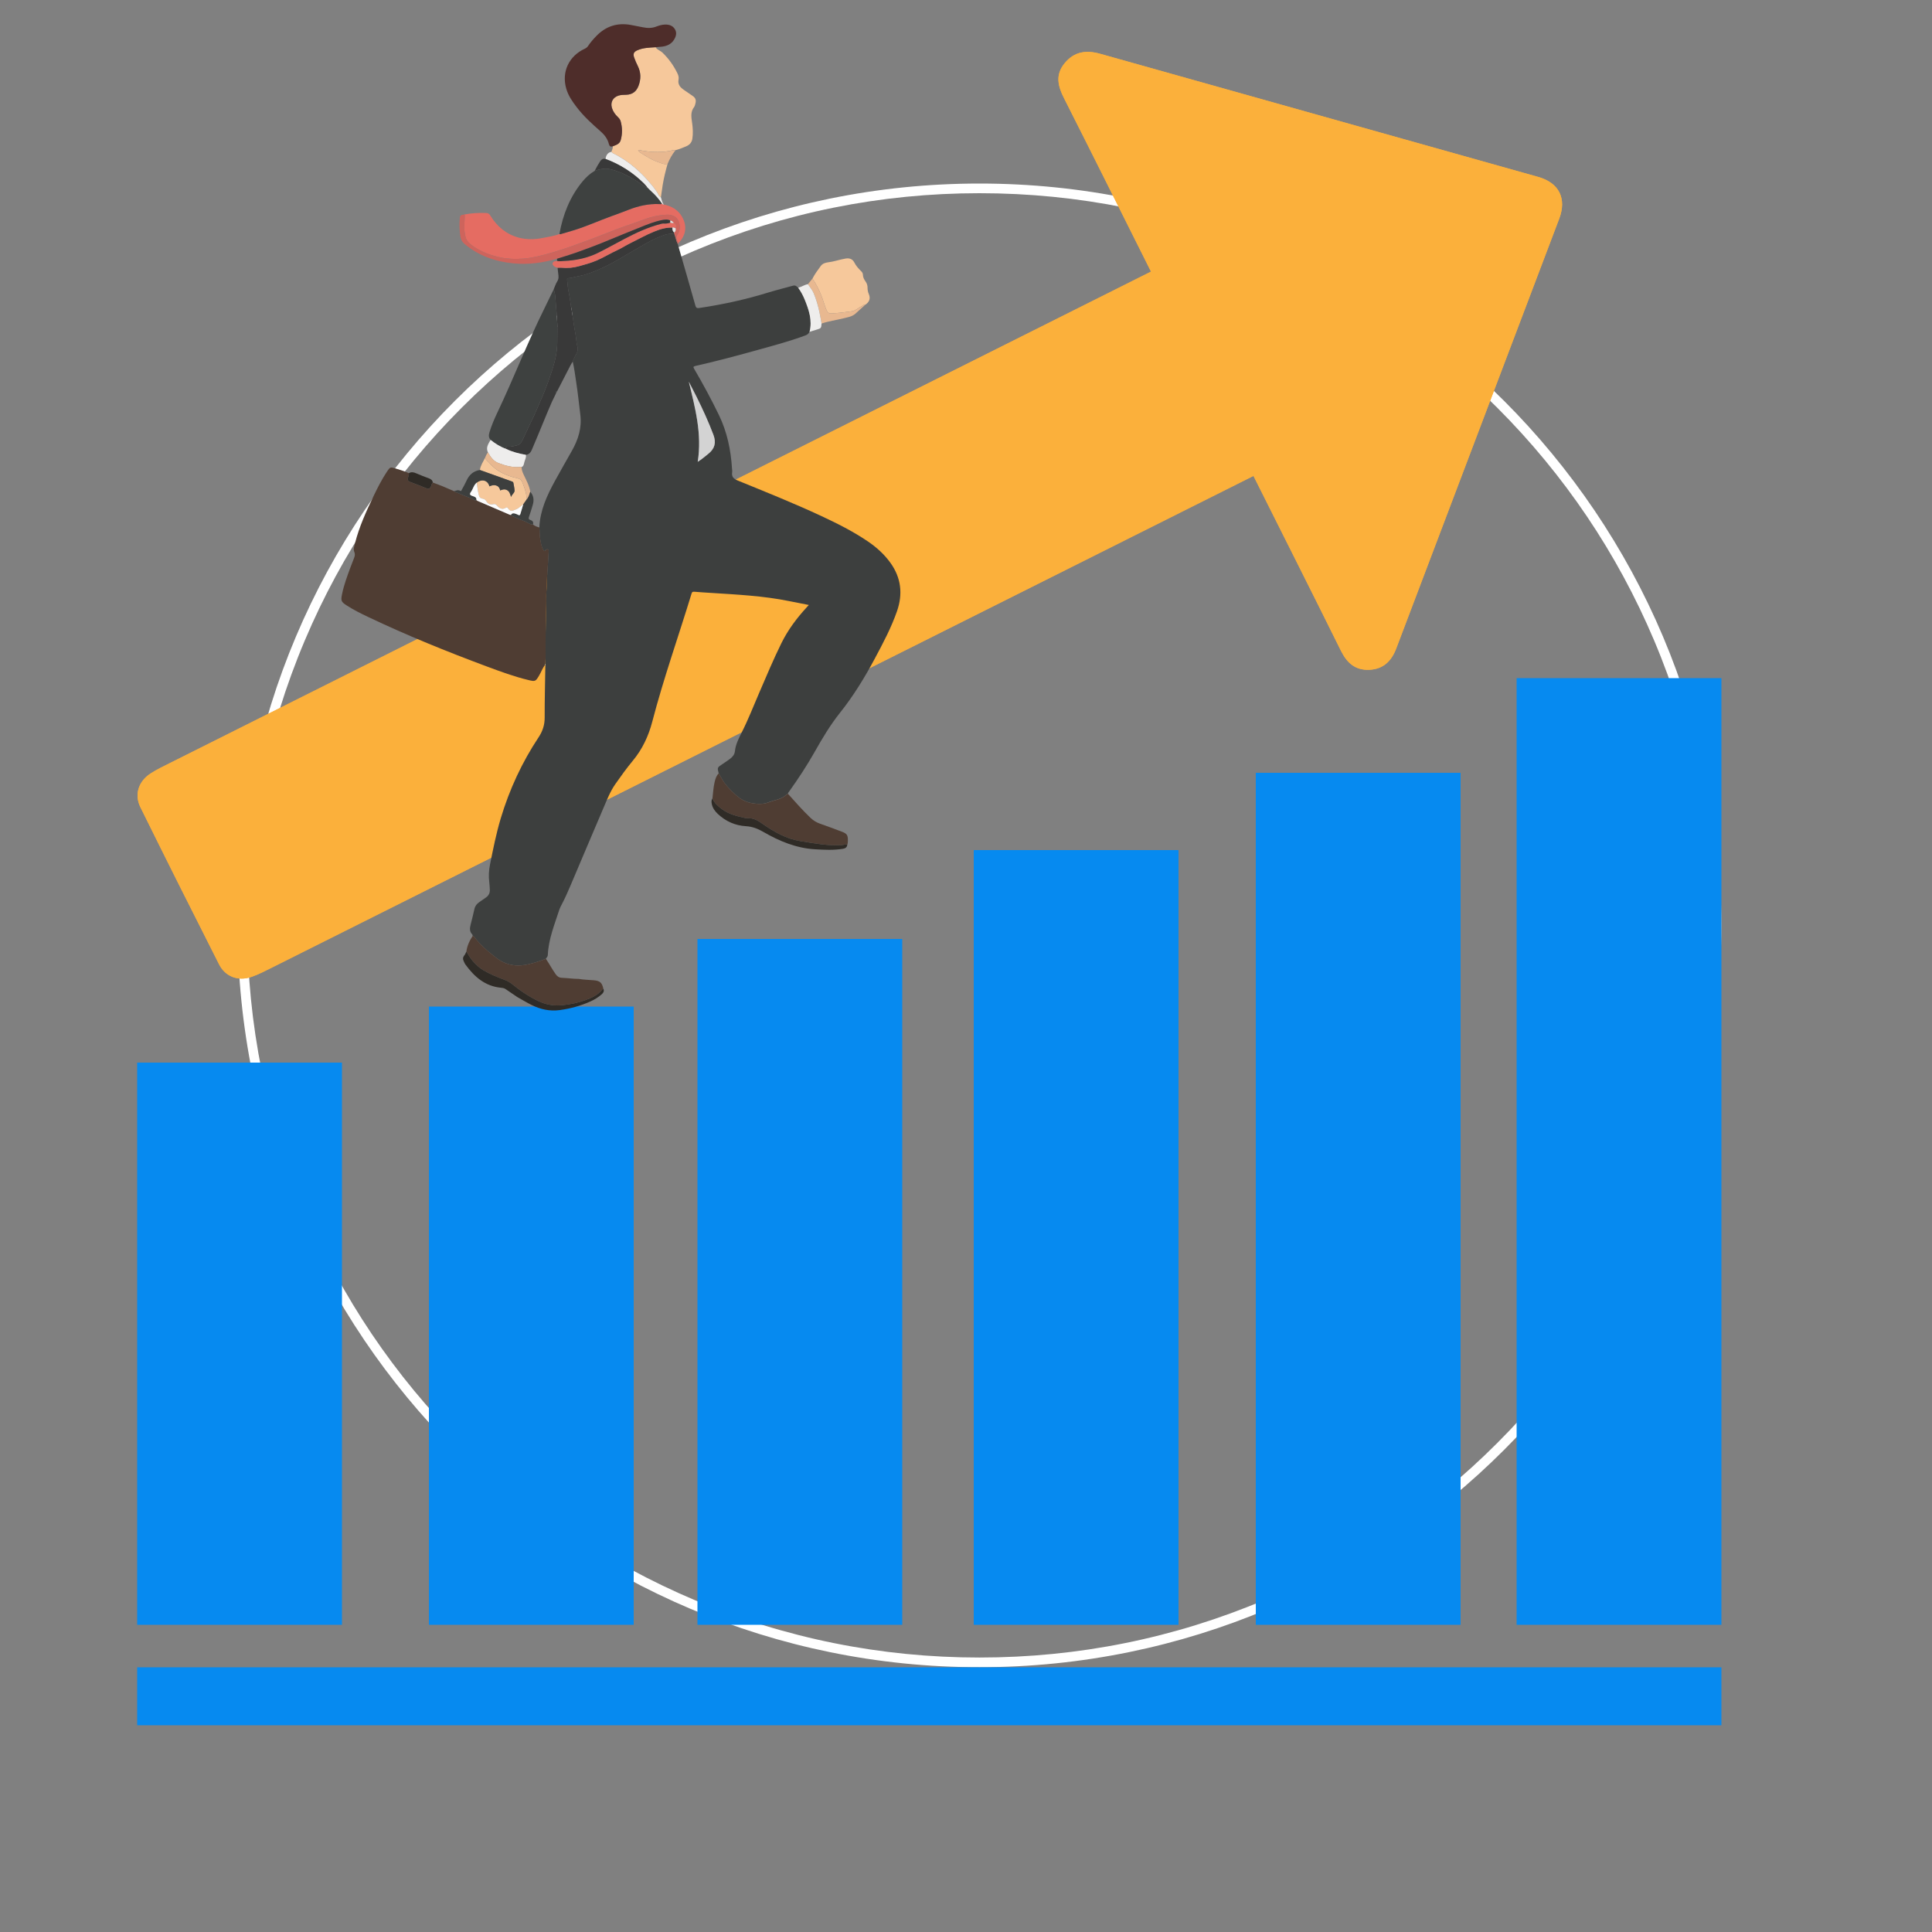<svg xmlns="http://www.w3.org/2000/svg" xmlns:xlink="http://www.w3.org/1999/xlink" id="Layer_1" x="0px" y="0px" viewBox="0 0 1000 1000" style="enable-background:new 0 0 1000 1000;" xml:space="preserve"><rect x="0" y="0" width="1000" height="1000" fill="#808080" stroke="none"/><style type="text/css">	.st0{display:none;}	.st1{display:inline;fill:#FF666D;}	.st2{fill:#FFFFFF;}	.st3{fill:#068AF0;}	.st4{fill:#FBB03B;}	.st5{fill:#3D3F3E;}	.st6{fill:#4F3D33;}	.st7{fill:#F6C89B;}	.st8{fill:#4E2D2A;}	.st9{fill:#3E4140;}	.st10{fill:#E56C62;}	.st11{fill:#393939;}	.st12{fill:#CE645C;}	.st13{fill:#2F2B26;}	.st14{fill:#EEEDEC;}	.st15{fill:#E8B890;}	.st16{fill:#D3D3D3;}	.st17{fill:#FEFEFE;}	.st18{fill:#FCFCFC;}	.st19{fill:#E4E4E4;}</style><g class="st0">	<circle class="st1" cx="507" cy="479" r="426"></circle></g><g>	<path class="st2" d="M506.97,100c51.16,0,100.79,10.02,147.51,29.78c45.13,19.09,85.66,46.41,120.46,81.22  c34.81,34.81,62.13,75.34,81.22,120.46c19.76,46.72,29.78,96.35,29.78,147.51s-10.02,100.79-29.78,147.51  c-19.09,45.13-46.41,85.66-81.22,120.46c-34.81,34.81-75.34,62.13-120.46,81.22c-46.72,19.76-96.35,29.78-147.51,29.78  s-100.79-10.02-147.51-29.78c-45.13-19.09-85.66-46.41-120.46-81.22c-34.81-34.81-62.13-75.34-81.22-120.46  c-19.76-46.72-29.78-96.35-29.78-147.51s10.02-100.79,29.78-147.51c19.09-45.13,46.41-85.66,81.22-120.46s75.34-62.13,120.46-81.22  C406.17,110.01,455.8,100,506.97,100 M506.97,95C294.9,95,122.99,266.91,122.99,478.97S294.9,862.95,506.97,862.95  s383.98-171.91,383.98-383.98S719.03,95,506.97,95L506.97,95z"></path></g><rect x="71" y="550" class="st3" width="106" height="291"></rect><rect x="222" y="521" class="st3" width="106" height="320"></rect><rect x="361" y="486" class="st3" width="106" height="355"></rect><rect x="504" y="440" class="st3" width="106" height="401"></rect><rect x="650" y="400" class="st3" width="106" height="441"></rect><rect x="785" y="351" class="st3" width="106" height="490"></rect><rect x="71" y="863" class="st3" width="820" height="30"></rect><g>	<path class="st4" d="M-39.17,285.95 M153.86,671.31 M648.79,246.33c1.25,2.5,2.13,4.26,3.02,6.02  c14.11,28.16,28.29,56.28,42.26,84.5c3.12,6.3,7.44,10.15,14.72,9.82c7.26-0.33,11.44-4.58,13.9-11.05  c28.11-74.16,56.25-148.3,84.36-222.46c3.95-10.43-0.1-18.55-10.9-21.59c-75.54-21.25-151.1-42.44-226.63-63.71  c-7.23-2.04-13.43-1.27-18.47,4.85c-4.95,6.01-3.5,11.84-0.33,18.09c14.15,27.95,28.11,56,42.14,84.01  c0.87,1.74,1.75,3.49,2.89,5.77c-2.59,1.3-4.64,2.32-6.69,3.35C422.04,227.59,255.02,311.25,88.01,394.92  c-3.42,1.71-6.91,3.37-10.11,5.45c-6.22,4.04-8.47,10.89-5.24,17.43c13.43,27.19,27.02,54.3,40.73,81.35  c3.22,6.34,9.8,8.81,16.59,6.53c3.76-1.26,7.33-3.15,10.9-4.94C304.94,418.59,468.97,336.41,633,254.24  C638.05,251.71,643.1,249.18,648.79,246.33z"></path>	<path class="st4" d="M648.79,246.33c-5.69,2.85-10.74,5.38-15.79,7.91C468.97,336.41,304.94,418.59,140.9,500.75  c-3.57,1.79-7.14,3.68-10.9,4.94c-6.8,2.28-13.38-0.19-16.59-6.53c-13.71-27.05-27.3-54.16-40.73-81.35  c-3.23-6.54-0.98-13.39,5.24-17.43c3.2-2.08,6.68-3.74,10.11-5.45c167.01-83.67,334.03-167.33,501.05-250.99  c2.05-1.03,4.1-2.05,6.69-3.35c-1.15-2.29-2.02-4.03-2.89-5.77c-14.03-28.01-27.99-56.05-42.14-84.01  c-3.16-6.25-4.62-12.08,0.33-18.09c5.04-6.12,11.24-6.88,18.47-4.85c75.53,21.27,151.09,42.46,226.63,63.71  c10.8,3.04,14.85,11.16,10.9,21.59c-28.11,74.16-56.24,148.3-84.36,222.46c-2.45,6.48-6.64,10.72-13.9,11.05  c-7.28,0.33-11.6-3.52-14.72-9.82c-13.98-28.22-28.16-56.35-42.26-84.5C650.93,250.59,650.04,248.83,648.79,246.33z"></path></g><g>	<path class="st5" d="M372,400.29c-0.79-3.01-0.78-3,1.86-4.75c1.36-0.9,2.71-1.81,4.01-2.78c1.3-0.97,2.34-2.22,2.51-3.88  c0.38-3.57,1.95-6.63,3.54-9.78c3.35-6.63,6.05-13.56,8.99-20.38c3.74-8.67,7.38-17.38,11.56-25.85  c3.38-6.85,7.9-12.89,13.05-18.49c0.32-0.34,0.62-0.69,1.12-1.25c-3.48-0.68-6.75-1.3-10.01-1.97c-13.47-2.77-27.16-3.4-40.83-4.29  c-2.82-0.18-5.64-0.34-8.45-0.59c-0.85-0.08-1.18,0.19-1.41,0.97c-6.73,22.09-14.48,43.86-20.31,66.23  c-1.95,7.48-5.12,14.29-10.1,20.28c-3.21,3.86-6.15,7.97-9.04,12.09c-2.59,3.71-4.25,7.94-6.02,12.07  c-5.74,13.39-11.39,26.82-17.09,40.23c-1.44,3.4-2.93,6.77-4.65,10.04c-0.45,0.85-0.91,1.7-1.21,2.61  c-2.48,7.73-5.63,15.3-5.98,23.57c-0.04,0.91-0.7,1.26-1.01,1.91c-2.97,1.14-5.99,2.12-9.11,2.84c-4.66,1.07-9.1,0.88-13.41-1.32  c-2.09-1.07-3.86-2.55-5.68-4.01c-2.93-2.35-5.69-4.85-8.04-7.78c-0.47-0.59-0.77-1.39-1.63-1.58c-0.08-0.27-0.07-0.62-0.24-0.79  c-1.48-1.51-1.29-3.25-0.82-5.08c0.7-2.69,1.36-5.39,1.97-8.09c0.36-1.6,1.28-2.73,2.62-3.61c1.16-0.76,2.29-1.57,3.42-2.38  c1.4-1,2.03-2.38,1.91-4.1c-0.08-1.19-0.1-2.4-0.26-3.58c-0.42-3.16-0.26-6.24,0.38-9.4c1.61-7.98,3.19-15.97,5.53-23.78  c4.49-14.98,10.99-29.02,19.63-42.04c2.09-3.16,3.14-6.4,3.12-10.2c-0.03-8.66,0.22-17.33,0.33-25.99c0-0.38,0.26-0.86-0.24-1.16  c0,0-0.02,0.04-0.02,0.04c0.38-0.08,0.2-0.33,0.16-0.54c0.41-3.31,0.15-6.65,0.21-9.97c0.05-2.46-0.03-4.95,0.06-7.39  c0.16-4.48,0.13-8.97,0.3-13.45c0.09-2.36-0.13-4.75,0.1-7.08c0.3-3.11,0.19-6.23,0.46-9.34c0.31-3.57,0.42-7.15,0.67-10.72  c0.04-0.55,0.19-1.12-0.34-1.4c-0.45-0.24-0.92,0.04-1.24,0.45c-0.51,0.66-0.83,0.37-1.17-0.19c-1.1-1.81-1.28-3.85-1.64-5.86  c-0.34-1.9-0.2-3.83-0.4-5.73c0.37-8.83,3.96-16.6,8.1-24.16c2.85-5.21,5.82-10.36,8.74-15.54c3.27-5.8,5.24-11.84,4.38-18.67  c-0.71-5.61-1.25-11.23-2.13-16.82c-0.56-3.59-0.98-7.21-1.82-10.76c0.06-0.65,0.53-1.12,0.74-1.7c0.59-1.66,2-2.97,1.86-4.98  c-0.07-1.07-0.52-2.02-0.61-3.07c-0.23-2.79-0.77-5.56-1.24-8.31c-0.54-3.19-0.85-6.41-1.48-9.57c-0.51-2.52-0.66-5.08-1.24-7.6  c-0.52-2.26-0.65-4.6-0.92-6.92c-0.04-0.39-0.11-0.96,0.53-0.97c1.6-0.04,3.08-0.63,4.62-0.89c4.28-0.72,8.3-2.29,12.19-4.04  c4.41-1.98,8.64-4.35,12.79-6.88c2.62-1.59,5.36-3.05,7.99-4.64c4.17-2.52,8.47-4.73,13.13-6.2c1.35-0.43,2.78-0.08,4.08-0.63  c0.76,1.82,1,3.81,1.92,5.58c3.06,10.63,6.16,21.24,9.15,31.89c0.38,1.37,1.01,1.38,2.14,1.22c12.15-1.79,24.09-4.42,35.83-8.06  c4.16-1.29,8.41-2.27,12.6-3.47c1.24-0.35,1.85,0.4,2.59,1.06c1.38,1.91,2.49,3.96,3.37,6.13c2.18,5.35,4.02,10.77,2.52,16.68  c-0.42,0.98-1.16,1.54-2.17,1.91c-8.51,3.16-17.27,5.44-25.99,7.87c-10.24,2.86-20.53,5.56-30.91,7.91  c-1.25,0.28-1.11,0.67-0.58,1.57c4.55,7.77,8.82,15.69,12.76,23.8c4.26,8.78,6.18,18.08,6.79,27.73c0.04,0.62,0.17,1.26,0.08,1.86  c-0.37,2.41,0.71,3.47,2.96,4.38c14.46,5.9,28.97,11.71,43.13,18.31c8.34,3.89,16.57,8.01,24.21,13.21  c4.47,3.04,8.43,6.61,11.61,11.03c5.57,7.73,6.49,16.17,3.43,24.99c-2.98,8.58-7.24,16.59-11.51,24.58  c-5.25,9.82-11.03,19.29-17.99,28.02c-5.03,6.31-9.16,13.23-13.12,20.25c-3.98,7.06-8.44,13.82-13.14,20.42  c-0.3,0.42-0.76,0.77-0.65,1.38c-0.83,0.1-1.29,0.79-1.91,1.21c-2.55,1.75-5.62,2.07-8.4,3.18c-1.6,0.64-3.28,0.78-4.89,0.73  c-3.79-0.1-7.33-0.99-10.46-3.46c-2.64-2.09-4.99-4.44-7.02-7.05C374.01,403.98,373.1,402.05,372,400.29z M361.14,239.03  c2.05-1.27,3.74-2.73,5.48-4.14c3.32-2.68,4.18-5.74,2.62-9.86c-2.51-6.64-5.45-13.07-8.6-19.41c-1.34-2.7-2.74-5.38-4.12-8.06  C359.83,211.15,363.43,224.63,361.14,239.03z"></path>	<path class="st6" d="M279.2,273.03c0.2,1.91,0.06,3.83,0.4,5.73c0.36,2.01,0.55,4.06,1.64,5.86c0.34,0.56,0.66,0.85,1.17,0.19  c0.32-0.41,0.79-0.7,1.24-0.45c0.53,0.28,0.38,0.86,0.34,1.4c-0.25,3.57-0.36,7.15-0.67,10.72c-0.27,3.11-0.16,6.22-0.46,9.34  c-0.23,2.33-0.01,4.71-0.1,7.08c-0.17,4.48-0.14,8.97-0.3,13.45c-0.09,2.44-0.01,4.93-0.06,7.39c-0.06,3.32,0.19,6.65-0.21,9.97  c-0.17,0.14-0.27,0.31-0.16,0.54c0,0,0.02-0.04,0.02-0.04c-1.25,1.64-1.92,3.6-2.96,5.36c-1.86,3.14-1.99,3.29-5.58,2.42  c-7.37-1.77-14.48-4.4-21.57-7.04c-20.84-7.76-41.43-16.11-61.52-25.67c-3.76-1.79-7.5-3.65-11-5.92c-2.82-1.83-3.07-2.38-2.41-5.7  c0.97-4.86,2.72-9.48,4.42-14.11c0.45-1.21,0.95-2.41,1.4-3.62c0.51-1.38,1.25-2.59,0.53-4.29c-0.58-1.36,0.02-3.02,0.4-4.51  c2.16-8.5,5.79-16.43,9.56-24.3c2.09-4.36,4.29-8.68,6.97-12.72c1.59-2.4,1.75-2.46,4.44-1.63c2.33,0.72,4.67,1.41,6.89,2.45  c0.09,0.78-0.12,1.5-0.39,2.22c-0.38,1-0.11,1.85,0.9,2.23c2.89,1.09,5.77,2.18,8.62,3.37c0.99,0.42,1.91,0.19,2.39-1.07  c0.24-0.64,0.3-1.42,0.89-1.91c3.71,1.3,7.32,2.84,10.91,4.43c0.07,0.06,0.13,0.16,0.21,0.19c2.95,1.22,5.88,2.52,8.89,3.61  c0.83,0.3,1.49,1.31,2.57,0.82c0.23,0.16,0.44,0.36,0.69,0.47c5.42,2.34,10.85,4.67,16.27,7c0.3,0.13,0.6,0.31,0.95,0.16  c0.16,0.44,0.51,0.6,0.94,0.78c1.94,0.8,3.81,1.79,5.79,2.45c1.58,0.53,2.86,1.8,4.62,1.83C276.86,272.27,278,272.72,279.2,273.03z  "></path>	<path class="st7" d="M316.45,78.6c0.29-0.95,0.86-1.83,0.72-2.88c1.65-0.7,3.52-1.11,4.11-3.21c0.92-3.27,0.86-6.52-0.04-9.78  c-0.23-0.85-0.77-1.51-1.41-2.13c-1.39-1.34-2.53-2.87-3.1-4.76c-0.86-2.87,0.47-5.4,3.33-6.35c1.34-0.44,2.74-0.42,4.12-0.46  c3.14-0.11,5.2-1.69,6.3-4.58c1.33-3.48,1.32-6.9-0.36-10.3c-0.7-1.41-1.34-2.86-1.87-4.35c-0.69-1.96-0.23-2.96,1.66-3.8  c3-1.33,6.23-1.35,9.42-1.57c0.83,1.38,2.45,1.74,3.56,2.81c3.28,3.15,5.86,6.78,7.81,10.86c0.46,0.95,0.73,2.01,0.52,3.07  c-0.51,2.6,0.94,4.12,2.86,5.42c1.5,1.01,3,2.04,4.48,3.08c1.44,1.01,1.86,2.14,1.4,3.84c-0.17,0.64-0.29,1.37-0.68,1.87  c-2.03,2.6-1.42,5.46-1.02,8.34c0.37,2.69,0.53,5.4,0.1,8.12c-0.31,1.96-1.49,3.17-3.2,3.9c-1.8,0.77-3.61,1.5-5.52,1.99  c-1.06-0.2-2.06,0.22-3.06,0.4c-5.17,0.88-10.29,0.62-15.4-0.42c-0.31-0.06-0.63-0.3-0.88,0.18c0.28,0.3,0.53,0.69,0.87,0.92  c3.16,2.04,6.35,4.07,9.94,5.24c1.39,0.45,2.84,1.28,4.44,0.71c-1.01,3.62-1.94,7.26-2.54,10.98c-0.34,2.12-0.62,4.24-0.93,6.36  c-0.58-0.29-1.01-0.76-1.27-1.32c-0.72-1.52-1.73-2.87-2.76-4.16c-5.76-7.22-12.49-13.32-20.9-17.39  C316.89,79.12,316.69,78.82,316.45,78.6z"></path>	<path class="st8" d="M339.33,24.45c-3.19,0.22-6.42,0.24-9.42,1.57c-1.89,0.84-2.35,1.83-1.66,3.8c0.52,1.49,1.17,2.94,1.87,4.35  c1.68,3.39,1.69,6.82,0.36,10.3c-1.1,2.89-3.16,4.48-6.3,4.58c-1.39,0.05-2.78,0.02-4.12,0.46c-2.87,0.95-4.2,3.48-3.33,6.35  c0.57,1.89,1.7,3.42,3.1,4.76c0.64,0.61,1.17,1.28,1.41,2.13c0.9,3.25,0.96,6.51,0.04,9.78c-0.59,2.09-2.45,2.5-4.11,3.21  c-1.11,0.32-1.7,0.05-2.02-1.22c-0.65-2.63-2.23-4.71-4.27-6.5c-4.44-3.88-8.8-7.85-12.39-12.55c-2.25-2.94-4.37-5.97-5.4-9.58  c-2.49-8.67,1.33-16.86,9.62-20.68c0.73-0.34,1.25-0.77,1.7-1.44c1.22-1.84,2.68-3.49,4.21-5.08c4.94-5.13,10.91-7.05,17.91-5.78  c2.07,0.37,4.14,0.79,6.2,1.21c2.39,0.49,4.73,0.53,7.06-0.4c1.42-0.56,2.92-0.96,4.47-1.01c2.1-0.07,3.97,0.58,5.08,2.41  c1.14,1.88,0.58,3.82-0.54,5.56c-1.37,2.12-3.46,3.1-5.89,3.44C341.72,24.26,340.52,24.33,339.33,24.45z"></path>	<path class="st9" d="M253.93,227.69c-1.06-1.16-1.03-2.47-0.6-3.89c1.08-3.59,2.57-7.02,4.17-10.4  c8.43-17.74,15.52-36.1,24.25-53.7c1.64-3.3,3.23-6.62,4.84-9.94c0.54,1.39,0.79,2.89,0.87,4.33c0.18,3.23,0.58,6.43,0.8,9.66  c0.31,4.6,0.29,9.19,0.18,13.79c-0.1,4.37-0.91,8.63-2.23,12.72c-1.72,5.33-3.52,10.65-5.83,15.77c-1.9,4.21-3.53,8.53-5.64,12.65  c-1.48,2.88-2.69,5.89-4.13,8.8c-0.69,1.39-1.47,2.72-3.29,3.09c-1.4,0.29-2.75,0.77-4.21,0.62c-0.81-0.09-1.31,0.2-1.23,1.11  C258.93,231.26,256.35,229.63,253.93,227.69z"></path>	<path class="st10" d="M240.42,111c3.77-0.69,7.58-0.92,11.41-0.74c1.06,0.05,1.57,0.69,2.08,1.51c3.47,5.57,8.2,9.54,14.64,11.24  c4.05,1.07,8.15,0.99,12.23,0.18c2.95-0.58,5.95-0.97,8.78-2.06c0.39,0.22,0.75,0.03,1.11-0.08c2.07-0.6,4.14-1.2,6.2-1.83  c6.64-2.03,12.97-4.91,19.49-7.28c3.01-1.09,6.02-2.19,9-3.36c5.09-2,10.32-3.17,15.81-2.96c0.49,0.02,1.07,0.27,1.44-0.33  c0.31,0.16,0.37,0.75,0.91,0.54c0,0,0,0,0,0c0.1,0.02,0.2,0.04,0.3,0.06c3.83,0.89,7.07,2.66,9.12,6.16  c2.84,4.83,2.21,9.7-1.75,13.77c-0.81-1.38-1.75-2.62-0.53-4.4c1.08-1.56,1.42-3.52,1.05-5.43c-0.69-3.63-3.41-4.98-6.71-4.85  c-4.43,0.18-8.69,1.29-12.89,2.89c-4.27,1.63-8.65,3-12.94,4.62c-3.7,1.39-7.35,2.91-11.05,4.3c-5.4,2.02-10.81,4.06-16.28,5.87  c-3.99,1.32-8.01,2.55-12.12,3.52c-2.89,0.69-5.79,1.3-8.71,1.52c-4.55,0.34-9.16,0.16-13.58-0.98c-5.04-1.3-9.88-3.19-13.99-6.57  c-1.14-0.94-1.98-2.01-2.4-3.42c-1.03-3.41-0.65-6.88-0.51-10.34C240.55,112.02,240.63,111.5,240.42,111z"></path>	<path class="st11" d="M261.87,232.3c-0.08-0.91,0.42-1.2,1.23-1.11c1.46,0.16,2.81-0.33,4.21-0.62c1.82-0.37,2.6-1.7,3.29-3.09  c1.43-2.91,2.65-5.92,4.13-8.8c2.11-4.12,3.75-8.44,5.64-12.65c2.31-5.13,4.11-10.44,5.83-15.77c1.32-4.1,2.13-8.35,2.23-12.72  c0.1-4.6,0.13-9.19-0.18-13.79c-0.22-3.22-0.62-6.43-0.8-9.66c-0.08-1.44-0.33-2.94-0.87-4.33c0.6-1.37,1.04-2.85,1.84-4.1  c0.83-1.31,0.73-2.58,0.53-3.95c-0.15-1.03-0.24-2.08-0.35-3.12c0.71-0.01,1.44-0.08,2.14-0.01c3.04,0.31,6.08,0,8.96-0.79  c3.06-0.84,6.13-1.69,9.1-2.95c3.7-1.58,7.1-3.71,10.75-5.38c2.26-1.03,4.36-2.44,6.58-3.53c4.18-2.04,8.22-4.36,12.56-6.1  c3.03-1.22,6.04-2.16,9.33-2c-0.06,0.98,0.13,1.88,0.92,2.55c-0.01,0.11-0.03,0.23-0.04,0.34c-1.31,0.54-2.73,0.2-4.08,0.63  c-4.67,1.47-8.96,3.68-13.13,6.2c-2.64,1.59-5.37,3.05-7.99,4.64c-4.15,2.53-8.38,4.9-12.79,6.88c-3.89,1.75-7.92,3.32-12.19,4.04  c-1.54,0.26-3.03,0.85-4.62,0.89c-0.65,0.01-0.58,0.59-0.53,0.97c0.27,2.31,0.4,4.66,0.92,6.92c0.59,2.51,0.73,5.08,1.24,7.6  c0.64,3.17,0.94,6.39,1.48,9.57c0.47,2.75,1.02,5.52,1.24,8.31c0.09,1.06,0.53,2,0.61,3.07c0.14,2.01-1.27,3.31-1.86,4.98  c-0.21,0.58-0.68,1.05-0.74,1.7c-0.35,0.57-0.74,1.11-1.04,1.7c-2.35,4.55-4.69,9.11-7.03,13.66c-0.77,0.1-0.97,0.5-0.62,1.18  c-0.64,1.49-1.48,2.87-2.12,4.37c-1.53,3.58-3.08,7.17-4.53,10.77c-1.9,4.7-3.88,9.37-5.86,14.04c-0.6,1.4-1.48,2.4-3.07,2.6  C268.64,234.76,265.13,233.94,261.87,232.3z"></path>	<path class="st9" d="M342.6,105.29c-0.36,0.6-0.94,0.35-1.44,0.33c-5.5-0.21-10.73,0.97-15.81,2.96c-2.98,1.17-5.99,2.27-9,3.36  c-6.52,2.37-12.84,5.25-19.49,7.28c-2.06,0.63-4.13,1.23-6.2,1.83c-0.36,0.1-0.72,0.3-1.11,0.08c1.8-10.04,5.42-19.29,11.99-27.23  c1.78-2.15,3.8-4.03,6.23-5.43c2.67-1,5.4-1.53,8.24-0.86c6.57,1.56,12.17,5.06,17.64,8.81c0.44,0.3,0.8,0.69,1.39,0.55  c0.71,0.7,1.39,1.42,2.13,2.09C339.23,100.94,341.07,102.98,342.6,105.29z"></path>	<path class="st6" d="M299.6,506.68c2.57,0.45,5.18,0.48,7.77,0.71c3.17,0.28,4.24,1.22,4.94,4.43c-0.23,0.16-0.52,0.29-0.69,0.5  c-2.33,2.86-5.55,4.26-8.9,5.45c-3.57,1.27-7.26,2.01-11.01,2.45c-3.94,0.46-7.82,0.13-11.53-1.4c-4.3-1.78-8.23-4.21-11.96-6.99  c-2.26-1.68-4.33-3.65-7.02-4.65c-3.81-1.41-7.57-2.94-11.08-5.01c-2.07-1.22-3.77-2.88-5.37-4.66c-1.35-1.51-2.27-3.29-3.36-4.96  c0.39-3,1.61-5.66,3.29-8.13c0.86,0.2,1.16,1,1.63,1.58c2.36,2.93,5.12,5.43,8.04,7.78c1.81,1.46,3.59,2.94,5.68,4.01  c4.31,2.2,8.75,2.4,13.41,1.32c3.12-0.72,6.13-1.69,9.11-2.84c1.78,2.6,3.23,5.4,5.06,7.98c0.84,1.18,1.77,1.82,3.28,1.87  C293.8,506.21,296.69,506.69,299.6,506.68z"></path>	<path class="st6" d="M372,400.29c1.1,1.76,2.01,3.68,3.26,5.29c2.03,2.61,4.38,4.96,7.02,7.05c3.12,2.47,6.67,3.36,10.46,3.46  c1.62,0.04,3.29-0.1,4.89-0.73c2.78-1.1,5.85-1.42,8.4-3.18c0.62-0.42,1.08-1.12,1.91-1.21c3.74,4.17,7.44,8.38,11.49,12.26  c1.44,1.38,3.05,2.42,4.95,3.08c3.84,1.35,7.66,2.77,11.47,4.21c2.53,0.96,3.05,1.8,3.01,4.54c-0.01,0.76-0.03,1.53-0.32,2.26  c-0.9-0.72-1.74,0.08-2.6,0.13c-7.35,0.44-14.5-0.94-21.69-2.09c-7.15-1.15-13.27-4.6-19.11-8.63c-2.3-1.59-4.49-3.23-7.48-3.21  c-0.64,0-1.3,0.04-1.98-0.11c-4.25-0.95-8.47-1.95-12.05-4.63c-1.99-1.49-3.9-3.08-4.87-5.49c0.35-2.84,0.46-5.72,1.13-8.52  C370.27,403.13,370.78,401.54,372,400.29z"></path>	<path class="st7" d="M420.53,144.2c1.2-2.34,2.77-4.45,4.32-6.56c0.86-1.17,2.26-1.67,3.64-1.84c3.1-0.37,6.04-1.43,9.1-1.96  c2.06-0.36,3.66,0.18,4.6,2.01c0.89,1.74,2.12,3.16,3.5,4.47c0.57,0.54,0.94,1.17,0.95,1.86c0.02,1.38,0.62,2.46,1.38,3.53  c0.69,0.95,1.03,2.02,1.02,3.22c-0.01,1.14,0.2,2.23,0.67,3.32c0.97,2.27,0.28,4.09-1.88,5.52c-0.79-0.3-1.18,0.45-1.75,0.7  c-1.77,0.78-3.16,2.36-5.18,2.63c-3.15,0.41-6.29,0.86-9.46,1.06c-1.13,0.07-2.6,0.42-3.37-1.13c-1.36-2.74-1.96-5.75-3.15-8.56  C423.69,149.57,422.33,146.78,420.53,144.2z"></path>	<path class="st12" d="M348.92,120.71c0.01-0.11,0.03-0.23,0.04-0.34c0.79-0.59,0.93-1.39,0.72-2.29c0.65-1.25,0.13-2.11-0.91-2.81  c-0.55-0.46-1.04-1.03-1.81-1.12c-1.46-0.76-2.96-0.51-4.48-0.2c-3.77,0.76-7.31,2.2-10.85,3.63c-5.36,2.16-10.74,4.28-16.06,6.53  c-5.9,2.49-11.9,4.73-17.93,6.85c-3.07,1.08-6.2,1.98-9.3,2.97c-7.44,2.1-14.99,3.17-22.72,2.38c-9.41-0.96-18.02-3.96-25.33-10.18  c-1.17-1-1.77-2.23-1.99-3.7c-0.44-2.95-0.59-5.91-0.35-8.88c0.17-2.14,0.26-2.2,2.48-2.55c0.21,0.51,0.13,1.02,0.11,1.55  c-0.13,3.46-0.52,6.94,0.51,10.34c0.43,1.41,1.26,2.49,2.4,3.42c4.11,3.38,8.95,5.27,13.99,6.57c4.43,1.14,9.03,1.32,13.58,0.98  c2.92-0.22,5.82-0.83,8.71-1.52c4.11-0.98,8.13-2.2,12.12-3.52c5.47-1.82,10.88-3.85,16.28-5.87c3.7-1.38,7.35-2.9,11.05-4.3  c4.29-1.61,8.67-2.98,12.94-4.62c4.19-1.61,8.46-2.72,12.89-2.89c3.3-0.13,6.02,1.22,6.71,4.85c0.37,1.91,0.03,3.86-1.05,5.43  c-1.23,1.78-0.29,3.02,0.53,4.4c-0.12,0.16-0.23,0.31-0.35,0.47C349.92,124.52,349.68,122.53,348.92,120.71z"></path>	<path class="st7" d="M248.4,243.27c0.3-2.32,1.66-4.2,2.63-6.24c0.55,1.14,1.62,1.84,2.41,2.76c2.69,3.11,6.08,5.12,9.9,6.49  c1.53,0.55,3.07,0.99,4.66,1.32c1.96,0.4,2.45,2.14,2.99,3.67c0.86,2.41,1.75,4.84,1.44,7.49c0,0,0-0.01,0-0.01  c-0.07,0.11-0.14,0.22-0.21,0.33c-0.46,0.66-0.92,1.32-1.39,1.98c-1.22,0.74-2.15,1.91-3.48,2.49c-2.48,1.07-3.28,1.25-4.51-0.56  c-0.25-0.37-0.55-0.49-0.97-0.22c-1.91,1.24-3.34,0.36-4.63-1.08c-0.5-0.56-1.01-0.95-1.86-0.73c-1.55,0.39-2.84-0.05-3.65-1.52  c-0.45-0.82-1.16-1.24-2.07-1.36c-0.98-0.13-1.52-0.72-1.76-1.64c-0.56-2.17-0.88-4.39-1.13-6.61c2.7-2.11,5.79-1.2,6.56,1.92  c2.25-1.18,5.07-0.79,5.56,2.12c0,0.04-0.01,0.08-0.01,0.11c0-0.04-0.01-0.08-0.01-0.13c1.17-0.47,2.32-0.86,3.57-0.17  c1.23,0.68,1.62,1.9,2.07,3.55c0.54-1.51,1.89-2.09,1.83-3.38c-0.06-1.28-0.41-2.55-0.59-3.83c-0.09-0.61-0.54-0.73-0.99-0.89  C259.31,247.17,253.85,245.22,248.4,243.27z"></path>	<path class="st13" d="M241.4,492.54c1.09,1.68,2.01,3.46,3.36,4.96c1.59,1.78,3.3,3.44,5.37,4.66c3.51,2.08,7.27,3.6,11.08,5.01  c2.7,1,4.77,2.97,7.02,4.65c3.73,2.77,7.66,5.21,11.96,6.99c3.7,1.53,7.58,1.86,11.53,1.4c3.75-0.44,7.44-1.18,11.01-2.45  c3.35-1.19,6.57-2.59,8.9-5.45c0.17-0.21,0.46-0.33,0.69-0.5c0.51,1.17,0.01,2.03-0.83,2.79c-1.76,1.58-3.77,2.8-5.91,3.76  c-5.05,2.25-10.34,3.71-15.82,4.46c-5.16,0.7-9.97-0.35-14.59-2.64c-2.53-1.25-4.94-2.72-7.4-4.09c-2.06-1.4-4.12-2.79-6.17-4.2  c-0.71-0.48-1.53-0.56-2.33-0.64c-8.23-0.79-13.76-5.69-18.36-12.01c-0.42-0.57-0.67-1.26-0.97-1.91c-0.46-1-0.37-1.9,0.37-2.79  C240.79,493.97,241.04,493.22,241.4,492.54z"></path>	<path class="st13" d="M368.75,413.28c0.97,2.41,2.88,3.99,4.87,5.49c3.57,2.68,7.8,3.68,12.05,4.63c0.68,0.15,1.34,0.11,1.98,0.11  c2.98-0.01,5.18,1.62,7.48,3.21c5.84,4.03,11.96,7.48,19.11,8.63c7.18,1.16,14.34,2.53,21.69,2.09c0.86-0.05,1.71-0.85,2.6-0.13  c-0.15,1.34-1.05,1.83-2.24,2.03c-4.76,0.79-9.53,0.53-14.32,0.26c-9.83-0.56-18.6-4.22-26.98-9.07c-2.75-1.59-5.56-2.7-8.88-2.89  c-5.54-0.32-10.49-2.5-14.59-6.37c-1.48-1.4-2.65-3.02-3.09-5.08C368.23,415.19,368.14,414.2,368.75,413.28z"></path>	<path class="st10" d="M348.76,115.27c1.04,0.7,1.56,1.56,0.91,2.81c-0.56-0.02-1.03-0.58-1.64-0.26c-3.29-0.16-6.3,0.78-9.33,2  c-4.34,1.74-8.38,4.06-12.56,6.1c-2.23,1.09-4.32,2.5-6.58,3.53c-3.65,1.66-7.05,3.8-10.75,5.38c-2.97,1.26-6.04,2.11-9.1,2.95  c-2.88,0.79-5.92,1.11-8.96,0.79c-0.71-0.07-1.43,0-2.14,0.01c-0.59-0.27-1.3-0.23-1.8-0.77c-0.42-0.45-1-0.79-0.76-1.55  c0.23-0.73,0.72-1.08,1.5-1.04c0.27,0.01,0.55-0.11,0.83-0.18c1.13,0.34,2.27,0.08,3.41,0.03c6.23-0.26,12.26-1.48,17.86-4.25  c4.62-2.28,9.1-4.85,13.67-7.23c5.94-3.09,11.99-5.94,18.51-7.63c0.51-0.13,1.04-0.32,1.54-0.28c1.25,0.11,2.44-0.03,3.61-0.47  C347.56,115.36,348.15,115.58,348.76,115.27z"></path>	<path class="st5" d="M248.4,243.27c5.45,1.95,10.91,3.91,16.36,5.86c0.45,0.16,0.9,0.28,0.99,0.89c0.18,1.28,0.53,2.55,0.59,3.83  c0.06,1.29-1.29,1.88-1.83,3.38c-0.45-1.65-0.83-2.87-2.07-3.55c-1.24-0.69-2.4-0.31-3.57,0.17l0.02,0.01  c-0.48-2.92-3.31-3.3-5.56-2.12c-0.77-3.12-3.86-4.03-6.56-1.92c-1.58,1.22-1.89,3.24-2.99,4.75c-0.85,1.17-0.58,1.74,0.76,2.16  c0.99,0.31,2.2,0.59,2.05,2.1c-1.09,0.49-1.74-0.52-2.57-0.82c-3-1.09-5.93-2.39-8.89-3.61c-0.08-0.03-0.14-0.12-0.21-0.19  c1.09-0.19,2.12-0.86,3.29-0.16c0.56,0.33,0.69-0.33,0.87-0.67c0.79-1.47,1.65-2.91,2.32-4.43  C242.78,245.81,244.97,243.8,248.4,243.27z"></path>	<path class="st11" d="M346.96,115.22c-1.17,0.44-2.36,0.58-3.61,0.47c-0.5-0.04-1.03,0.15-1.54,0.28  c-6.52,1.69-12.57,4.53-18.51,7.63c-4.57,2.38-9.05,4.94-13.67,7.23c-5.61,2.77-11.63,3.99-17.86,4.25  c-1.13,0.05-2.27,0.31-3.41-0.03c-0.01-0.38-0.03-0.75-0.04-1.13c3.1-0.98,6.23-1.89,9.3-2.97c6.04-2.13,12.03-4.36,17.93-6.85  c5.32-2.25,10.7-4.37,16.06-6.53c3.54-1.43,7.08-2.87,10.85-3.63c1.52-0.3,3.01-0.55,4.48,0.2  C346.95,114.51,346.96,114.87,346.96,115.22z"></path>	<path class="st14" d="M261.87,232.3c3.26,1.64,6.77,2.47,10.33,3.12c0.28,1.41-0.51,2.58-0.82,3.86c-0.24,0.97-0.3,2.01-1.4,2.48  c-0.18-0.03-0.37-0.11-0.55-0.09c-4.04,0.44-7.82-0.61-11.52-2.03c-2.6-1-4.04-3.2-5.36-5.5c-1.2-2.5,0.24-4.44,1.38-6.45  C256.35,229.63,258.93,231.26,261.87,232.3z"></path>	<path class="st15" d="M420.53,144.2c1.8,2.58,3.16,5.37,4.4,8.27c1.19,2.81,1.79,5.82,3.15,8.56c0.77,1.55,2.24,1.2,3.37,1.13  c3.16-0.2,6.31-0.65,9.46-1.06c2.02-0.26,3.4-1.84,5.18-2.63c0.57-0.25,0.96-1,1.75-0.7c-1.69,1.54-3.36,3.09-5.08,4.6  c-1.77,1.56-4.07,1.87-6.23,2.4c-3.75,0.93-7.6,1.45-11.28,2.69c-0.39-2.1-0.73-4.22-1.18-6.31c-0.7-3.22-1.63-6.38-2.92-9.43  c-0.72-1.72-1.96-3.1-2.96-4.64C418.97,146.12,419.75,145.16,420.53,144.2z"></path>	<path class="st14" d="M418.18,147.08c0.99,1.54,2.23,2.92,2.96,4.64c1.28,3.05,2.21,6.21,2.92,9.43c0.46,2.09,0.79,4.21,1.18,6.31  c-0.2,2.44-0.2,2.44-2.51,3.15c-1.23,0.38-2.46,0.75-3.69,1.13c1.49-5.91-0.34-11.33-2.52-16.68c-0.89-2.17-2-4.23-3.37-6.13  C414.89,148.49,416.39,147.38,418.18,147.08z"></path>	<path class="st15" d="M252.55,234.13c1.31,2.29,2.76,4.5,5.36,5.5c3.7,1.42,7.48,2.47,11.52,2.03c0.18-0.02,0.37,0.06,0.55,0.09  c-0.02,1.41,0.46,2.65,1.06,3.92c1.34,2.86,2.93,5.63,3.42,8.82c-0.43,1.54-0.88,3.06-2.02,4.25c0.32-2.65-0.58-5.08-1.44-7.49  c-0.55-1.52-1.03-3.26-2.99-3.67c-1.59-0.33-3.13-0.77-4.66-1.32c-3.83-1.37-7.21-3.38-9.9-6.49c-0.8-0.92-1.86-1.62-2.41-2.76  C251.4,235.99,251.9,235.02,252.55,234.13z"></path>	<path class="st14" d="M342.6,105.29c-1.54-2.31-3.37-4.35-5.42-6.22c-0.74-0.67-1.42-1.39-2.13-2.09c-0.59-0.68-1.15-1.4-1.78-2.03  c-5.69-5.67-12.32-9.86-19.84-12.68c0.24-2.08,1.33-3.41,3.01-3.67c0.24,0.22,0.44,0.52,0.72,0.66c8.4,4.07,15.13,10.17,20.9,17.39  c1.02,1.28,2.03,2.64,2.76,4.16c0.26,0.55,0.69,1.03,1.27,1.32c0.4,1.26,0.61,2.6,1.42,3.7  C342.97,106.04,342.92,105.45,342.6,105.29z"></path>	<path class="st11" d="M313.43,82.27c7.51,2.82,14.15,7.01,19.84,12.68c0.64,0.63,1.19,1.35,1.78,2.03  c-0.6,0.14-0.96-0.25-1.39-0.55c-5.48-3.74-11.08-7.25-17.64-8.81c-2.84-0.67-5.57-0.15-8.24,0.86c0.83-1.71,1.82-3.32,2.82-4.93  C311.28,82.46,312.14,81.93,313.43,82.27z"></path>	<path class="st15" d="M345.56,84.79c-1.6,0.57-3.05-0.25-4.44-0.71c-3.59-1.17-6.78-3.21-9.94-5.24c-0.35-0.22-0.59-0.61-0.87-0.92  c0.25-0.48,0.57-0.25,0.88-0.18c5.11,1.04,10.23,1.3,15.4,0.42c1-0.17,2-0.59,3.06-0.4C347.93,79.89,346.6,82.26,345.56,84.79z"></path>	<path class="st13" d="M224.02,249.77c-0.59,0.5-0.64,1.27-0.89,1.91c-0.48,1.26-1.4,1.48-2.39,1.07c-2.85-1.2-5.74-2.28-8.62-3.37  c-1.01-0.38-1.28-1.23-0.9-2.23c0.27-0.72,0.48-1.44,0.39-2.22c1.31-0.81,2.55-0.51,3.87,0.08c2.14,0.94,4.34,1.78,6.53,2.59  C223.11,247.99,223.87,248.58,224.02,249.77z"></path>	<path class="st14" d="M343.81,105.89c-0.1-0.02-0.2-0.04-0.3-0.06C343.61,105.85,343.71,105.87,343.81,105.89z"></path>	<path class="st16" d="M361.14,239.03c2.29-14.4-1.3-27.88-4.61-41.47c1.37,2.69,2.78,5.36,4.12,8.06  c3.15,6.35,6.09,12.77,8.6,19.41c1.56,4.12,0.7,7.18-2.62,9.86C364.88,236.29,363.19,237.75,361.14,239.03z"></path>	<path class="st17" d="M282.04,344.25c-0.1-0.23-0.01-0.39,0.16-0.54C282.24,343.92,282.42,344.17,282.04,344.25z"></path>	<path class="st5" d="M274.45,254.5c1.74,1.98,2.05,4.26,1.34,6.71c-0.6,2.07-1.23,4.14-1.95,6.17c-0.33,0.94-0.3,1.48,0.77,1.81  c1.1,0.34,1.65,1.12,1.24,2.33c-1.76-0.02-3.04-1.3-4.62-1.83c-1.98-0.66-3.85-1.66-5.79-2.45c-0.43-0.18-0.78-0.34-0.94-0.78  c0.5-0.85,1.27-0.9,2.1-0.63c0.54,0.18,1.08,0.38,1.57,0.65c0.68,0.37,0.99,0.21,1.19-0.53c0.45-1.64,0.97-3.27,1.46-4.9  c0.46-0.66,0.92-1.32,1.39-1.98c0.07-0.11,0.14-0.22,0.21-0.33c0,0,0,0.01,0,0.01C273.57,257.55,274.02,256.03,274.45,254.5z"></path>	<path class="st18" d="M270.83,261.05c-0.49,1.63-1.01,3.26-1.46,4.9c-0.2,0.75-0.51,0.9-1.19,0.53c-0.5-0.27-1.03-0.48-1.57-0.65  c-0.83-0.27-1.59-0.22-2.1,0.63c-0.35,0.15-0.65-0.03-0.95-0.16c-5.43-2.33-10.85-4.66-16.27-7c-0.25-0.11-0.46-0.31-0.69-0.47  c0.16-1.51-1.06-1.79-2.05-2.1c-1.34-0.42-1.61-0.99-0.76-2.16c1.1-1.51,1.4-3.53,2.99-4.75c0.25,2.23,0.57,4.44,1.13,6.61  c0.24,0.93,0.77,1.52,1.76,1.64c0.91,0.12,1.61,0.53,2.07,1.36c0.81,1.47,2.09,1.91,3.65,1.52c0.86-0.21,1.36,0.17,1.86,0.73  c1.29,1.43,2.72,2.31,4.63,1.08c0.42-0.27,0.72-0.15,0.97,0.22c1.24,1.81,2.04,1.63,4.51,0.56  C268.69,262.96,269.61,261.79,270.83,261.05z"></path>	<path class="st19" d="M348.03,117.82c0.61-0.32,1.08,0.25,1.64,0.26c0.21,0.9,0.07,1.7-0.72,2.29  C348.16,119.7,347.97,118.8,348.03,117.82z"></path>	<path class="st9" d="M288.4,202.46c-0.21,0.39-0.41,0.79-0.62,1.18C287.43,202.95,287.63,202.56,288.4,202.46z"></path>	<path class="st19" d="M346.96,115.22c0-0.36-0.01-0.71-0.01-1.07c0.78,0.09,1.26,0.66,1.81,1.12  C348.15,115.58,347.56,115.36,346.96,115.22z"></path>	<path class="st5" d="M258.88,253.85c0,0.04,0.01,0.08,0.01,0.13c0-0.04,0.01-0.08,0.01-0.11  C258.9,253.86,258.88,253.85,258.88,253.85z"></path>	<path class="st15" d="M272.43,258.74c-0.07,0.11-0.14,0.22-0.21,0.33C272.29,258.96,272.36,258.85,272.43,258.74z"></path></g></svg>